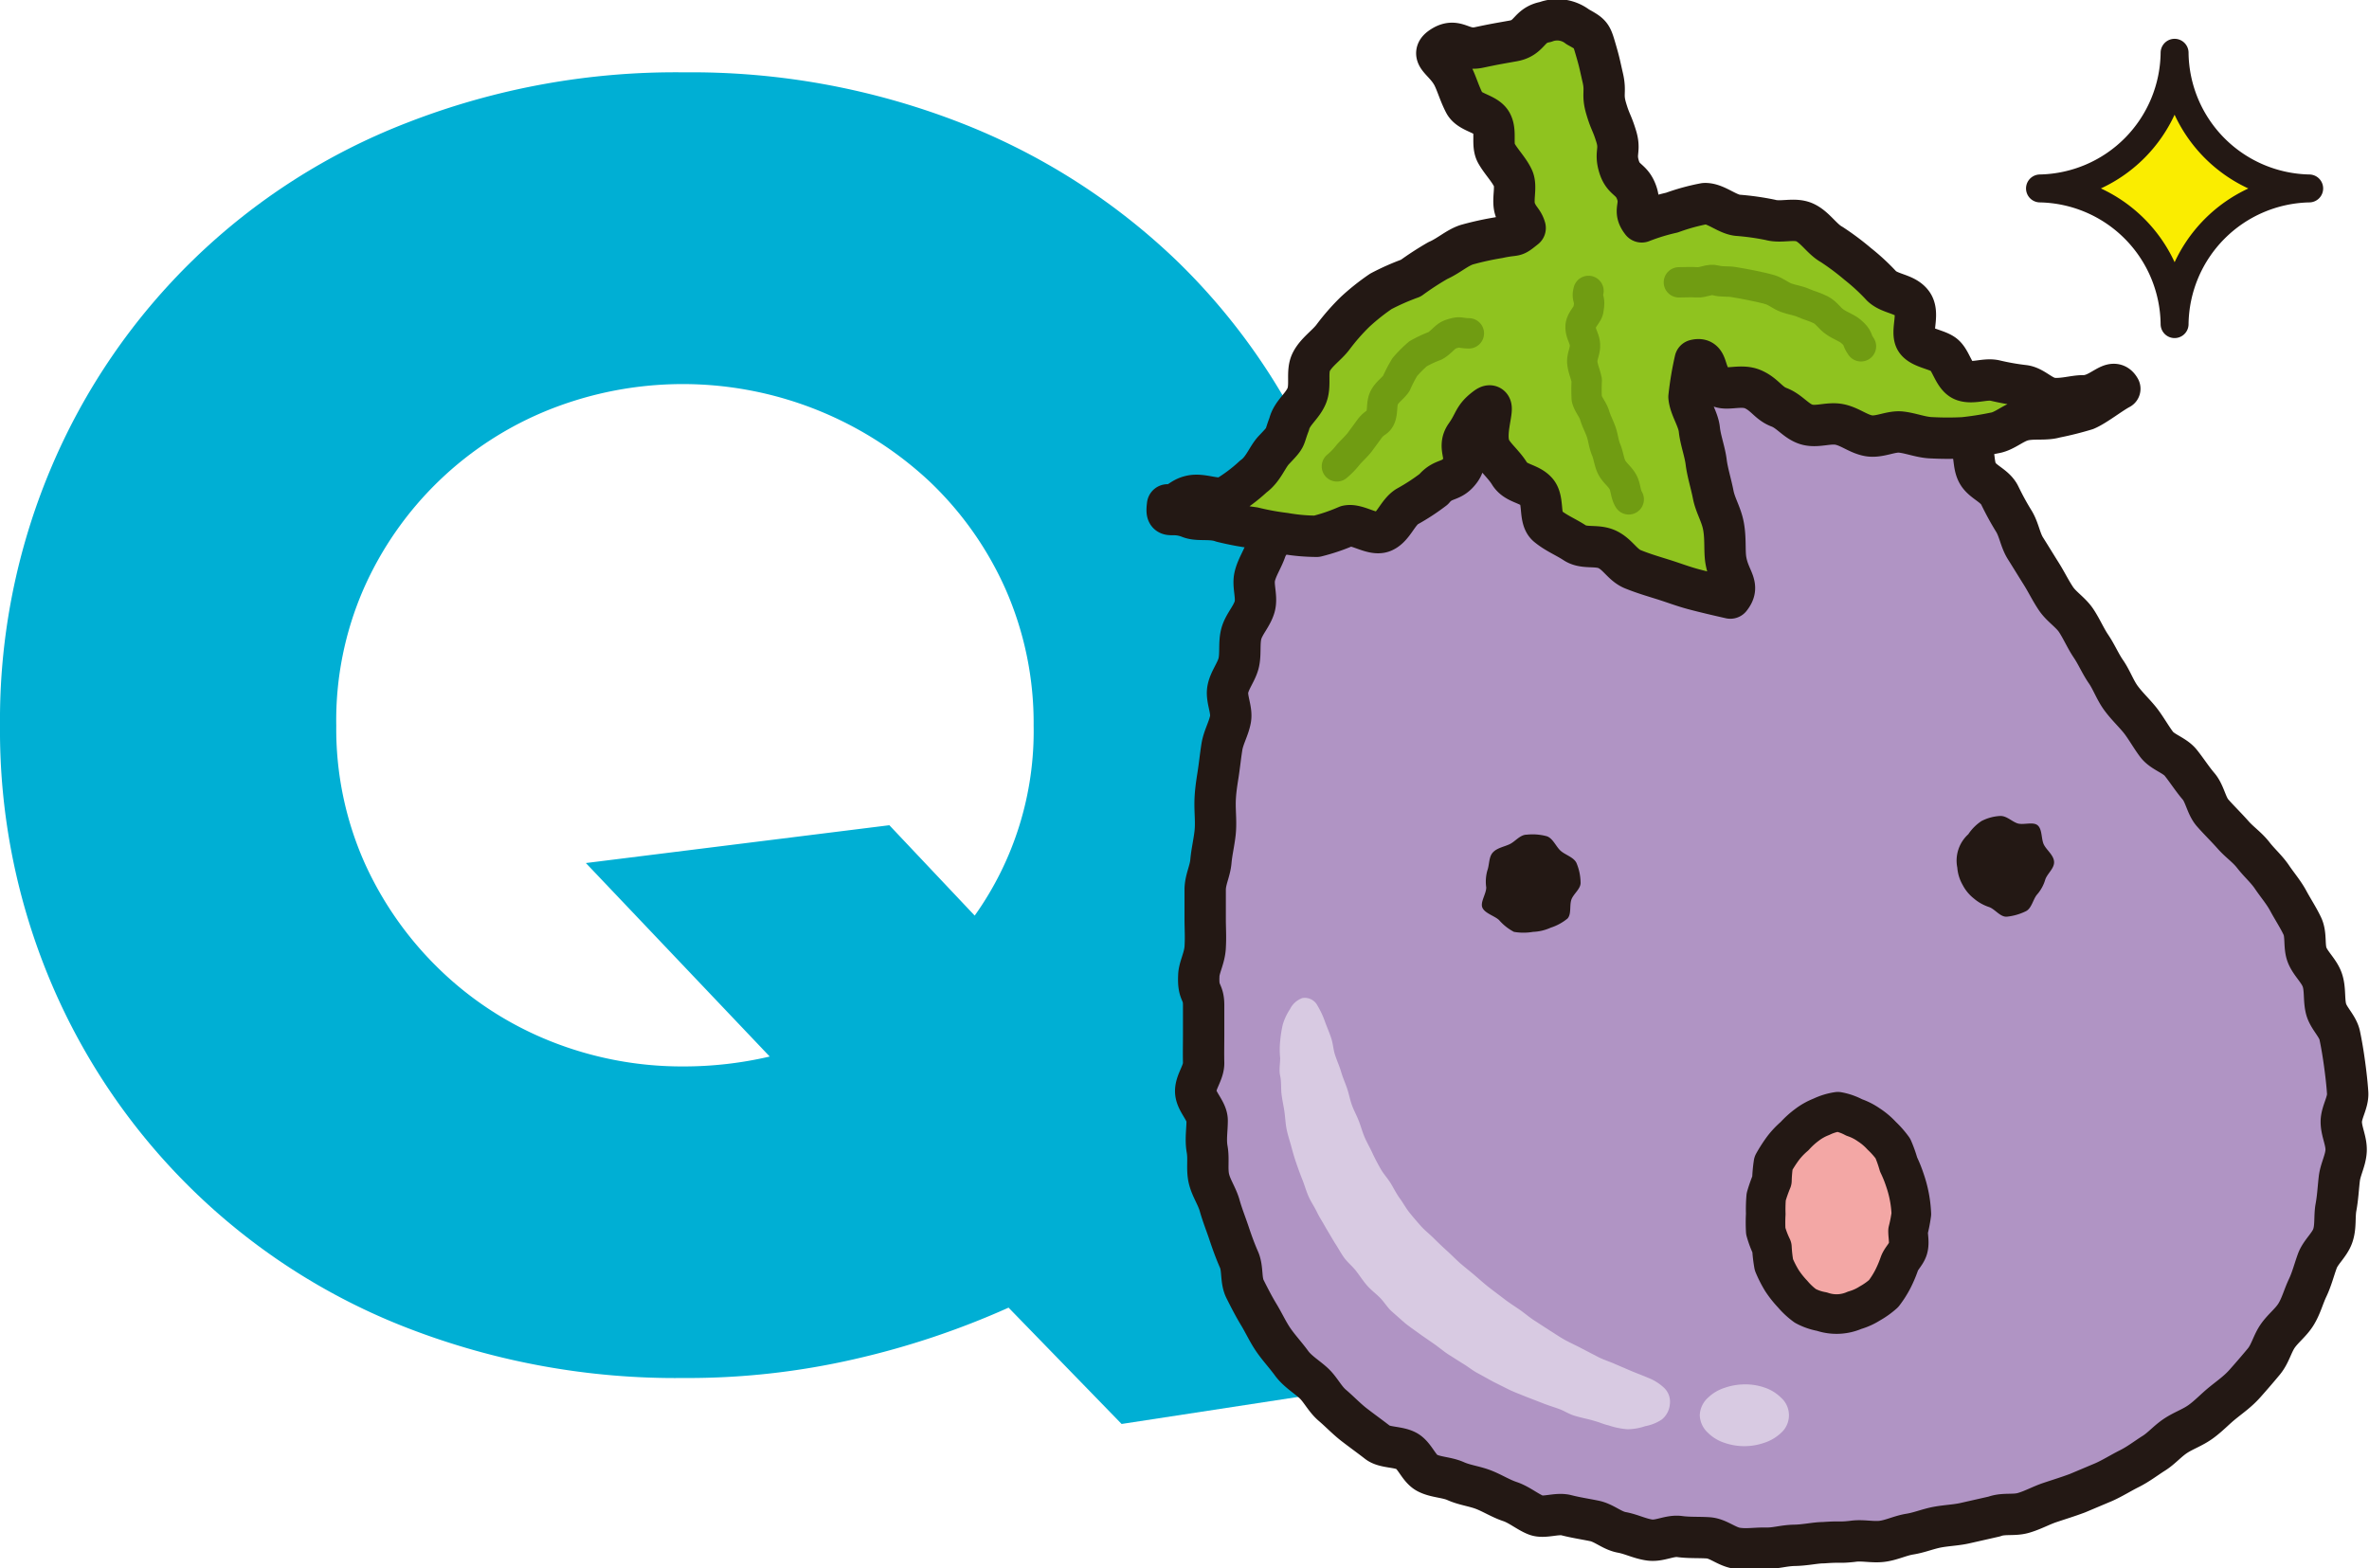 <svg xmlns="http://www.w3.org/2000/svg" viewBox="0 0 107.72 71.33"><defs><style>.cls-1{fill:#00afd4;}.cls-2{fill:#b094c4;}.cls-12,.cls-3,.cls-5,.cls-7,.cls-9{fill:none;stroke-linecap:round;stroke-linejoin:round;}.cls-12,.cls-3,.cls-5,.cls-9{stroke:#231814;}.cls-3{stroke-width:1.88px;}.cls-4{fill:#8fc31f;}.cls-5{stroke-width:1.88px;}.cls-6{fill:#d8cae2;}.cls-7{stroke:#709c12;stroke-width:1.38px;}.cls-8{fill:#faed00;}.cls-9{stroke-width:1.27px;}.cls-10{fill:#231814;}.cls-11{fill:#f3a7a5;}.cls-12{stroke-width:1.8px;}</style></defs><title>q_kira2</title><g id="レイヤー_2" data-name="レイヤー 2"><g id="design"><path class="cls-1" d="M0,33A29.43,29.43,0,0,1,2.31,21.31,28.85,28.85,0,0,1,18.54,5.57,33.56,33.56,0,0,1,31.11,3.29,33.68,33.68,0,0,1,43.64,5.57a29.75,29.75,0,0,1,9.88,6.3A29,29,0,0,1,60,21.31,29.43,29.43,0,0,1,62.29,33a30.34,30.34,0,0,1-1.9,10.82,27.33,27.33,0,0,1-5.49,8.88l9.55,10L51,64.76l-5.14-5.29a37.41,37.41,0,0,1-7,2.34,33.88,33.88,0,0,1-7.79.86A33.75,33.75,0,0,1,18.54,60.4,28.93,28.93,0,0,1,2.31,44.66,29.44,29.44,0,0,1,0,33Zm15.29,0a15,15,0,0,0,1.27,6.2A15.72,15.72,0,0,0,20,44.1a15.47,15.47,0,0,0,5,3.24,16.12,16.12,0,0,0,6.08,1.16A17.19,17.19,0,0,0,35,48.05l-8.36-8.8,13.8-1.72,3.88,4.11A14.44,14.44,0,0,0,47,33a15.1,15.1,0,0,0-1.27-6.19,15.35,15.35,0,0,0-3.47-4.92A16.43,16.43,0,0,0,25,18.62a15.51,15.51,0,0,0-8.47,8.17A14.94,14.94,0,0,0,15.29,33Z"/><path class="cls-2" d="M86.89,15.58a7.59,7.59,0,0,1,.71,1.15c.18.33.12.89.37,1.33s.65.61.89,1,.48.72.72,1.13.12.94.35,1.34.78.55,1,1,.4.78.64,1.17.29.86.53,1.24.47.76.71,1.14.43.78.68,1.15.67.62.92,1,.42.79.67,1.16.43.8.68,1.16.41.82.67,1.18.6.68.86,1,.5.76.77,1.12.82.49,1.1.84.52.73.81,1.07.35.88.64,1.21.63.66.93,1,.64.56.92.92.6.63.85,1,.53.69.74,1.08.45.75.64,1.15.06.92.22,1.32.55.72.69,1.14.06.89.17,1.31.53.77.62,1.2.16.86.22,1.3.11.87.14,1.31-.29.88-.29,1.32.24.87.22,1.31-.26.85-.31,1.28-.07.86-.15,1.29,0,.89-.15,1.31-.55.73-.7,1.14-.25.82-.44,1.22-.29.81-.52,1.19-.59.64-.84,1-.34.81-.63,1.16-.55.65-.86,1-.64.58-1,.87-.63.59-1,.86-.77.4-1.14.64-.65.58-1,.8-.71.5-1.11.7-.76.43-1.16.61l-1.21.51c-.4.15-.82.28-1.24.42s-.8.36-1.23.48-.88,0-1.31.16l-1.28.29c-.41.1-.85.11-1.29.19s-.83.25-1.27.32-.84.28-1.28.33-.89-.07-1.33,0c-.65.07-.48,0-1.31.06-.37,0-.81.11-1.32.12s-.84.14-1.31.13-.86.07-1.32,0-.84-.44-1.29-.47-.86,0-1.31-.06-.9.22-1.35.16-.84-.27-1.28-.35-.8-.43-1.24-.52-.85-.15-1.28-.26-1,.14-1.37,0-.77-.48-1.19-.62-.79-.38-1.2-.54-.87-.21-1.27-.39-.9-.17-1.29-.37-.56-.79-.94-1-1-.14-1.32-.39-.71-.53-1.06-.8-.66-.6-1-.89-.53-.71-.84-1S59,62.37,58.73,62s-.57-.69-.82-1.05-.44-.78-.67-1.16-.43-.77-.63-1.17-.09-.92-.27-1.33-.32-.8-.46-1.22-.3-.81-.42-1.24-.39-.8-.49-1.23,0-.88-.08-1.33,0-.87,0-1.31-.49-.84-.52-1.29.37-.88.36-1.33,0-.86,0-1.31,0-.87,0-1.32c0-.66-.26-.49-.22-1.32,0-.37.26-.8.29-1.3s0-.84,0-1.31,0-.85,0-1.31.22-.84.26-1.29.14-.84.19-1.29,0-.87,0-1.32.06-.86.13-1.3.11-.86.18-1.3.31-.83.39-1.26-.2-.93-.12-1.36.41-.81.5-1.23,0-.9.12-1.32.48-.78.6-1.21-.09-.93,0-1.35.36-.81.5-1.22.54-.74.7-1.15.21-.86.38-1.25.25-.86.44-1.25.39-.79.6-1.17.38-.81.61-1.18.64-.63.9-1,.62-.63.91-.94a9.78,9.78,0,0,1,1-.82c.33-.28.5-.78.87-1s.71-.58,1.1-.8.89-.25,1.29-.45.86-.28,1.27-.45.77-.52,1.19-.67.93,0,1.35-.16.88-.18,1.31-.27.85-.37,1.29-.43.91.11,1.35.08.89-.13,1.33-.13.89.05,1.33.08.91,0,1.34,0,1-.17,1.38-.08.89.23,1.32.34.8.5,1.21.64.88.26,1.27.44.94.2,1.31.41a13.69,13.69,0,0,1,1.06.87A10.13,10.13,0,0,1,86.89,15.58Z"/><path class="cls-3" d="M86.89,15.58a7.59,7.59,0,0,1,.71,1.15c.18.33.12.89.37,1.33s.65.61.89,1,.48.72.72,1.13.12.94.35,1.34.78.55,1,1,.4.78.64,1.17.29.86.53,1.24.47.76.71,1.14.43.78.68,1.15.67.62.92,1,.42.79.67,1.16.43.8.68,1.16.41.82.67,1.18.6.68.86,1,.5.76.77,1.12.82.49,1.1.84.52.73.81,1.07.35.88.64,1.21.63.66.93,1,.64.56.92.92.6.63.85,1,.53.69.74,1.08.45.75.64,1.15.06.92.22,1.32.55.72.69,1.14.06.89.17,1.31.53.77.62,1.2.16.86.22,1.3.11.87.14,1.31-.29.88-.29,1.32.24.87.22,1.31-.26.85-.31,1.28-.07.86-.15,1.29,0,.89-.15,1.31-.55.73-.7,1.14-.25.82-.44,1.22-.29.81-.52,1.19-.59.64-.84,1-.34.81-.63,1.16-.55.65-.86,1-.64.58-1,.87-.63.59-1,.86-.77.4-1.14.64-.65.58-1,.8-.71.5-1.11.7-.76.43-1.16.61l-1.21.51c-.4.15-.82.28-1.24.42s-.8.36-1.23.48-.88,0-1.31.16l-1.28.29c-.41.1-.85.11-1.29.19s-.83.25-1.27.32-.84.28-1.28.33-.89-.07-1.33,0c-.65.07-.48,0-1.31.06-.37,0-.81.11-1.32.12s-.84.14-1.31.13-.86.07-1.32,0-.84-.44-1.29-.47-.86,0-1.31-.06-.9.22-1.35.16-.84-.27-1.28-.35-.8-.43-1.24-.52-.85-.15-1.28-.26-1,.14-1.37,0-.77-.48-1.19-.62-.79-.38-1.2-.54-.87-.21-1.27-.39-.9-.17-1.29-.37-.56-.79-.94-1-1-.14-1.32-.39-.71-.53-1.06-.8-.66-.6-1-.89-.53-.71-.84-1S59,62.37,58.73,62s-.57-.69-.82-1.05-.44-.78-.67-1.16-.43-.77-.63-1.17-.09-.92-.27-1.33-.32-.8-.46-1.22-.3-.81-.42-1.24-.39-.8-.49-1.23,0-.88-.08-1.33,0-.87,0-1.31-.49-.84-.52-1.29.37-.88.36-1.33,0-.86,0-1.31,0-.87,0-1.32c0-.66-.26-.49-.22-1.32,0-.37.26-.8.29-1.3s0-.84,0-1.31,0-.85,0-1.31.22-.84.26-1.29.14-.84.19-1.29,0-.87,0-1.32.06-.86.13-1.3.11-.86.18-1.3.31-.83.39-1.26-.2-.93-.12-1.36.41-.81.5-1.23,0-.9.12-1.32.48-.78.6-1.21-.09-.93,0-1.35.36-.81.5-1.22.54-.74.7-1.15.21-.86.38-1.25.25-.86.44-1.25.39-.79.6-1.17.38-.81.61-1.18.64-.63.9-1,.62-.63.91-.94a9.78,9.78,0,0,1,1-.82c.33-.28.5-.78.87-1s.71-.58,1.1-.8.89-.25,1.29-.45.86-.28,1.27-.45.77-.52,1.19-.67.93,0,1.35-.16.88-.18,1.31-.27.85-.37,1.29-.43.91.11,1.35.08.89-.13,1.33-.13.89.05,1.33.08.91,0,1.34,0,1-.17,1.38-.08.89.23,1.32.34.8.5,1.21.64.88.26,1.27.44.94.2,1.31.41a13.69,13.69,0,0,1,1.06.87A10.13,10.13,0,0,1,86.89,15.58Z"/><path class="cls-4" d="M74.65,10.09c-.42-.54,0-.68-.23-1.33s-.6-.53-.8-1.18.07-.73-.13-1.38-.27-.63-.46-1.28,0-.73-.15-1.38-.14-.67-.33-1.32-.2-.66-.81-1A1.52,1.52,0,0,0,70.27,1c-.78.14-.68.72-1.46.86S68,2,67.24,2.16s-1-.45-1.65-.05.09.61.47,1.34c.18.35.3.8.53,1.24s1,.47,1.23.89,0,1,.22,1.39.58.75.76,1.14-.06,1,.1,1.43.35.48.45.83c-.57.46-.33.25-1.21.44a13.46,13.46,0,0,0-1.45.32c-.43.14-.83.51-1.31.72a13.48,13.48,0,0,0-1.23.8,10.83,10.83,0,0,0-1.36.6,10.15,10.15,0,0,0-1.17.93,9.86,9.86,0,0,0-1,1.14c-.28.38-.78.7-1,1.15s0,1.07-.21,1.55-.67.77-.79,1.27c-.27.7-.08.53-.7,1.18-.3.32-.47.87-.93,1.2a7.29,7.29,0,0,1-1.24.93c-.43.18-1.06-.16-1.58-.05s-.54.41-1.08.41c-.09.74.13.24,1,.58.4.16.95,0,1.48.19A12.75,12.75,0,0,0,57,24a11.94,11.94,0,0,0,1.42.26,8.59,8.59,0,0,0,1.45.13,8.65,8.65,0,0,0,1.38-.47c.47-.11,1.17.46,1.64.26s.66-.87,1.09-1.14a9.62,9.62,0,0,0,1.21-.79c.46-.55.8-.29,1.22-.87s-.18-1,.24-1.59.34-.82.92-1.25-.14,1,.17,1.8c.14.38.61.73.9,1.2s.88.43,1.23.82.09,1.23.49,1.56.82.49,1.25.77,1,.07,1.48.3.69.71,1.16.9.88.31,1.36.46.89.31,1.37.44,1.21.3,1.7.41c.47-.59-.07-.85-.21-1.76-.06-.43,0-.95-.1-1.5S78,23,77.9,22.49s-.26-1-.32-1.48-.26-1-.31-1.48-.43-1-.47-1.48a14.45,14.45,0,0,1,.28-1.67c.69-.17.3.76,1.08,1.19.35.2,1-.1,1.54.13s.71.64,1.19.82.77.63,1.24.78,1-.09,1.49,0,.88.44,1.36.52,1-.22,1.46-.17.93.25,1.41.26a13.73,13.73,0,0,0,1.43,0,14.19,14.19,0,0,0,1.41-.22c.46-.07.85-.47,1.32-.58s1,0,1.44-.13a14.32,14.32,0,0,0,1.4-.35c.43-.18,1.11-.72,1.54-.95-.33-.59-.86.34-1.67.32-.4,0-.88.16-1.37.12s-.84-.51-1.3-.58a11.37,11.37,0,0,1-1.32-.23c-.45-.11-1,.15-1.44,0s-.56-.9-.89-1.17-1.16-.32-1.32-.74.2-1.17-.13-1.61-1-.41-1.39-.78a9.53,9.53,0,0,0-1.08-1,11.89,11.89,0,0,0-1.19-.89c-.44-.24-.75-.78-1.22-1S81,10.14,80.5,10A11.83,11.83,0,0,0,79,9.79c-.49-.06-1-.55-1.49-.53a9.48,9.48,0,0,0-1.49.41A9.31,9.31,0,0,0,74.65,10.09Z"/><path class="cls-5" d="M74.65,10.09c-.42-.54,0-.68-.23-1.33s-.6-.53-.8-1.18.07-.73-.13-1.38-.27-.63-.46-1.28,0-.73-.15-1.38-.14-.67-.33-1.32-.2-.66-.81-1A1.52,1.52,0,0,0,70.27,1c-.78.14-.68.72-1.46.86S68,2,67.24,2.16s-1-.45-1.65-.05.09.61.47,1.34c.18.35.3.8.53,1.24s1,.47,1.23.89,0,1,.22,1.39.58.75.76,1.14-.06,1,.1,1.43.35.48.45.83c-.57.46-.33.25-1.21.44a13.46,13.46,0,0,0-1.45.32c-.43.14-.83.51-1.31.72a13.48,13.48,0,0,0-1.23.8,10.83,10.83,0,0,0-1.36.6,10.15,10.15,0,0,0-1.17.93,9.86,9.86,0,0,0-1,1.14c-.28.38-.78.7-1,1.15s0,1.07-.21,1.55-.67.77-.79,1.27c-.27.7-.08.53-.7,1.18-.3.32-.47.87-.93,1.2a7.29,7.29,0,0,1-1.24.93c-.43.18-1.06-.16-1.58-.05s-.54.41-1.08.41c-.09.74.13.24,1,.58.4.16.95,0,1.48.19A12.75,12.75,0,0,0,57,24a11.94,11.94,0,0,0,1.42.26,8.59,8.59,0,0,0,1.45.13,8.65,8.65,0,0,0,1.38-.47c.47-.11,1.17.46,1.64.26s.66-.87,1.09-1.14a9.62,9.62,0,0,0,1.21-.79c.46-.55.8-.29,1.22-.87s-.18-1,.24-1.59.34-.82.92-1.25-.14,1,.17,1.8c.14.38.61.73.9,1.2s.88.43,1.23.82.09,1.23.49,1.56.82.49,1.25.77,1,.07,1.48.3.69.71,1.16.9.88.31,1.36.46.89.31,1.37.44,1.21.3,1.7.41c.47-.59-.07-.85-.21-1.76-.06-.43,0-.95-.1-1.5S78,23,77.9,22.49s-.26-1-.32-1.48-.26-1-.31-1.48-.43-1-.47-1.48a14.45,14.45,0,0,1,.28-1.67c.69-.17.3.76,1.08,1.19.35.2,1-.1,1.54.13s.71.64,1.19.82.77.63,1.24.78,1-.09,1.49,0,.88.44,1.36.52,1-.22,1.46-.17.93.25,1.41.26a13.73,13.73,0,0,0,1.43,0,14.19,14.19,0,0,0,1.41-.22c.46-.07.85-.47,1.32-.58s1,0,1.44-.13a14.32,14.32,0,0,0,1.4-.35c.43-.18,1.11-.72,1.54-.95-.33-.59-.86.34-1.67.32-.4,0-.88.16-1.37.12s-.84-.51-1.3-.58a11.37,11.37,0,0,1-1.32-.23c-.45-.11-1,.15-1.44,0s-.56-.9-.89-1.17-1.16-.32-1.32-.74.2-1.17-.13-1.61-1-.41-1.39-.78a9.53,9.53,0,0,0-1.08-1,11.89,11.89,0,0,0-1.19-.89c-.44-.24-.75-.78-1.22-1S81,10.14,80.5,10A11.83,11.83,0,0,0,79,9.79c-.49-.06-1-.55-1.49-.53a9.48,9.48,0,0,0-1.49.41A9.31,9.31,0,0,0,74.65,10.09Z"/><path class="cls-6" d="M73.16,64.83c-.39-.1-.27-.1-.77-.24-.21-.06-.48-.11-.78-.2s-.46-.22-.74-.32-.49-.16-.76-.27l-.75-.29c-.24-.1-.49-.19-.74-.31l-.72-.36-.71-.39c-.23-.12-.44-.3-.68-.44l-.68-.43c-.22-.15-.42-.32-.65-.48s-.44-.3-.66-.46-.44-.31-.65-.48l-.61-.54c-.19-.18-.33-.42-.52-.61s-.41-.35-.59-.56-.32-.43-.49-.65-.38-.38-.54-.6-.28-.46-.43-.68l-.41-.69c-.13-.24-.28-.46-.4-.71s-.27-.46-.38-.71-.18-.51-.28-.76-.19-.5-.28-.76-.16-.51-.23-.77-.16-.52-.21-.78-.06-.54-.1-.81-.1-.52-.13-.79,0-.54-.06-.81,0-.54,0-.81a3.85,3.85,0,0,1,0-.77,5.43,5.43,0,0,1,.12-.76,2.65,2.65,0,0,1,.33-.7,1,1,0,0,1,.56-.5.65.65,0,0,1,.69.35,3.87,3.87,0,0,1,.34.73c.08.22.19.47.28.74s.09.51.18.78.19.48.27.75.18.49.27.75.13.51.22.76.22.48.32.74.16.5.27.75.24.47.35.71.24.48.37.71.32.43.46.66.25.46.41.68.28.45.45.66.34.41.52.61.39.36.58.55.41.4.61.58.41.4.62.58.44.36.65.54.42.37.64.54.45.34.67.51.47.33.69.48.45.35.68.5l.71.46c.24.15.47.31.71.44s.51.25.75.38l.75.39c.26.13.53.21.77.32l.77.33.77.31a2.22,2.22,0,0,1,.68.44.87.87,0,0,1,.26.74,1,1,0,0,1-.37.7,2,2,0,0,1-.75.3A2.52,2.52,0,0,1,74,65,3.45,3.45,0,0,1,73.16,64.83Z"/><path class="cls-6" d="M77.29,64.36a1.13,1.13,0,0,0,.37.8,1.91,1.91,0,0,0,.76.46,2.75,2.75,0,0,0,1.79,0,2,2,0,0,0,.77-.45,1.07,1.07,0,0,0,0-1.61,1.91,1.91,0,0,0-.76-.46,2.6,2.6,0,0,0-.89-.14,2.77,2.77,0,0,0-.89.15,1.94,1.94,0,0,0-.77.45A1.13,1.13,0,0,0,77.29,64.36Z"/><path class="cls-7" d="M84.62,15.75c-.24-.33-.06-.34-.47-.69-.18-.15-.46-.24-.72-.42s-.37-.41-.64-.55-.51-.19-.78-.31-.52-.14-.79-.24-.47-.29-.75-.37-.53-.13-.81-.19-.54-.1-.82-.15-.55,0-.83-.08-.56.11-.84.09-.55,0-.83,0"/><path class="cls-7" d="M72.23,13.23c-.1.39.1.3,0,.82,0,.23-.35.48-.36.8s.18.52.2.82-.15.54-.12.83.15.52.2.8a7.86,7.86,0,0,0,0,.83c.06.26.28.49.36.76s.21.5.3.76.11.54.22.8.13.54.25.79.37.42.51.67.12.56.27.8"/><path class="cls-7" d="M66.79,15.16c-.42,0-.37-.12-.85.05-.23.08-.41.37-.69.52a5.25,5.25,0,0,0-.77.36,5.66,5.66,0,0,0-.6.6,6.51,6.51,0,0,0-.39.75c-.15.22-.42.39-.55.65s-.06.59-.16.87-.27.21-.52.56l-.44.6c-.16.2-.35.37-.51.55a3.4,3.4,0,0,1-.52.54"/><path class="cls-8" d="M98.88,14.74A6.25,6.25,0,0,1,105,8.57,6.24,6.24,0,0,1,98.88,2.4a6.24,6.24,0,0,1-6.12,6.17A6.24,6.24,0,0,1,98.88,14.74Z"/><path class="cls-9" d="M98.88,14.74A6.25,6.25,0,0,1,105,8.57,6.24,6.24,0,0,1,98.88,2.4a6.24,6.24,0,0,1-6.12,6.17A6.24,6.24,0,0,1,98.88,14.74Z"/><path class="cls-10" d="M89,39.46a1.87,1.87,0,0,0,.24.78,1.91,1.91,0,0,0,.51.62,2.05,2.05,0,0,0,.69.39c.27.09.51.46.81.44a2.57,2.57,0,0,0,.87-.25c.26-.13.32-.53.5-.75A1.8,1.8,0,0,0,93,40c.09-.27.42-.51.4-.81s-.33-.52-.46-.77-.07-.69-.28-.88-.67,0-.94-.1-.49-.35-.79-.33a2.09,2.09,0,0,0-.83.23,2.14,2.14,0,0,0-.6.6A1.62,1.62,0,0,0,89,39.46Z"/><path class="cls-10" d="M67.58,40.36c0,.3-.29.68-.17.93s.54.36.75.55a2.35,2.35,0,0,0,.68.54,2.56,2.56,0,0,0,.87,0,2.13,2.13,0,0,0,.8-.19,2.3,2.3,0,0,0,.77-.42c.18-.21.08-.58.17-.85s.44-.5.42-.79a2.36,2.36,0,0,0-.19-.89c-.13-.26-.51-.36-.72-.55s-.35-.57-.63-.66a2.48,2.48,0,0,0-.91-.07c-.3,0-.52.31-.77.43s-.58.17-.77.38-.15.55-.25.82A1.89,1.89,0,0,0,67.58,40.36Z"/><path class="cls-11" d="M80.29,55.21a6.83,6.83,0,0,0,0,.78,4.35,4.35,0,0,0,.28.74,6.35,6.35,0,0,0,.09.79,5.25,5.25,0,0,0,.36.71,4.31,4.31,0,0,0,.49.62,3.26,3.26,0,0,0,.58.54,2.48,2.48,0,0,0,.75.26,2.05,2.05,0,0,0,1.49-.06,2.66,2.66,0,0,0,.69-.31,3.45,3.45,0,0,0,.63-.45,4.37,4.37,0,0,0,.42-.66,5.6,5.6,0,0,0,.3-.71c.09-.24.32-.43.39-.69s0-.53,0-.79a6.55,6.55,0,0,0,.15-.77,5.36,5.36,0,0,0-.29-1.53,5.7,5.7,0,0,0-.29-.72,5.73,5.73,0,0,0-.26-.73,4.07,4.07,0,0,0-.51-.58,3,3,0,0,0-.58-.49,2.65,2.65,0,0,0-.67-.34,2.51,2.51,0,0,0-.74-.26,2.6,2.6,0,0,0-.75.23,2.71,2.71,0,0,0-.66.37,3.8,3.8,0,0,0-.56.51,3.54,3.54,0,0,0-.53.56,6.4,6.4,0,0,0-.43.67,6.45,6.45,0,0,0-.07.79,7.12,7.12,0,0,0-.26.74A6.66,6.66,0,0,0,80.29,55.21Z"/><path class="cls-12" d="M80.29,55.21a6.83,6.83,0,0,0,0,.78,4.35,4.35,0,0,0,.28.74,6.35,6.35,0,0,0,.09.79,5.25,5.25,0,0,0,.36.71,4.31,4.31,0,0,0,.49.62,3.26,3.26,0,0,0,.58.54,2.48,2.48,0,0,0,.75.26,2.05,2.05,0,0,0,1.49-.06,2.66,2.66,0,0,0,.69-.31,3.45,3.45,0,0,0,.63-.45,4.37,4.37,0,0,0,.42-.66,5.6,5.6,0,0,0,.3-.71c.09-.24.32-.43.39-.69s0-.53,0-.79a6.55,6.55,0,0,0,.15-.77,5.36,5.36,0,0,0-.29-1.53,5.7,5.7,0,0,0-.29-.72,5.73,5.73,0,0,0-.26-.73,4.07,4.07,0,0,0-.51-.58,3,3,0,0,0-.58-.49,2.65,2.65,0,0,0-.67-.34,2.51,2.51,0,0,0-.74-.26,2.6,2.6,0,0,0-.75.23,2.71,2.71,0,0,0-.66.37,3.8,3.8,0,0,0-.56.51,3.54,3.54,0,0,0-.53.56,6.4,6.4,0,0,0-.43.67,6.45,6.45,0,0,0-.07.79,7.12,7.12,0,0,0-.26.74A6.66,6.66,0,0,0,80.29,55.21Z"/></g></g></svg>